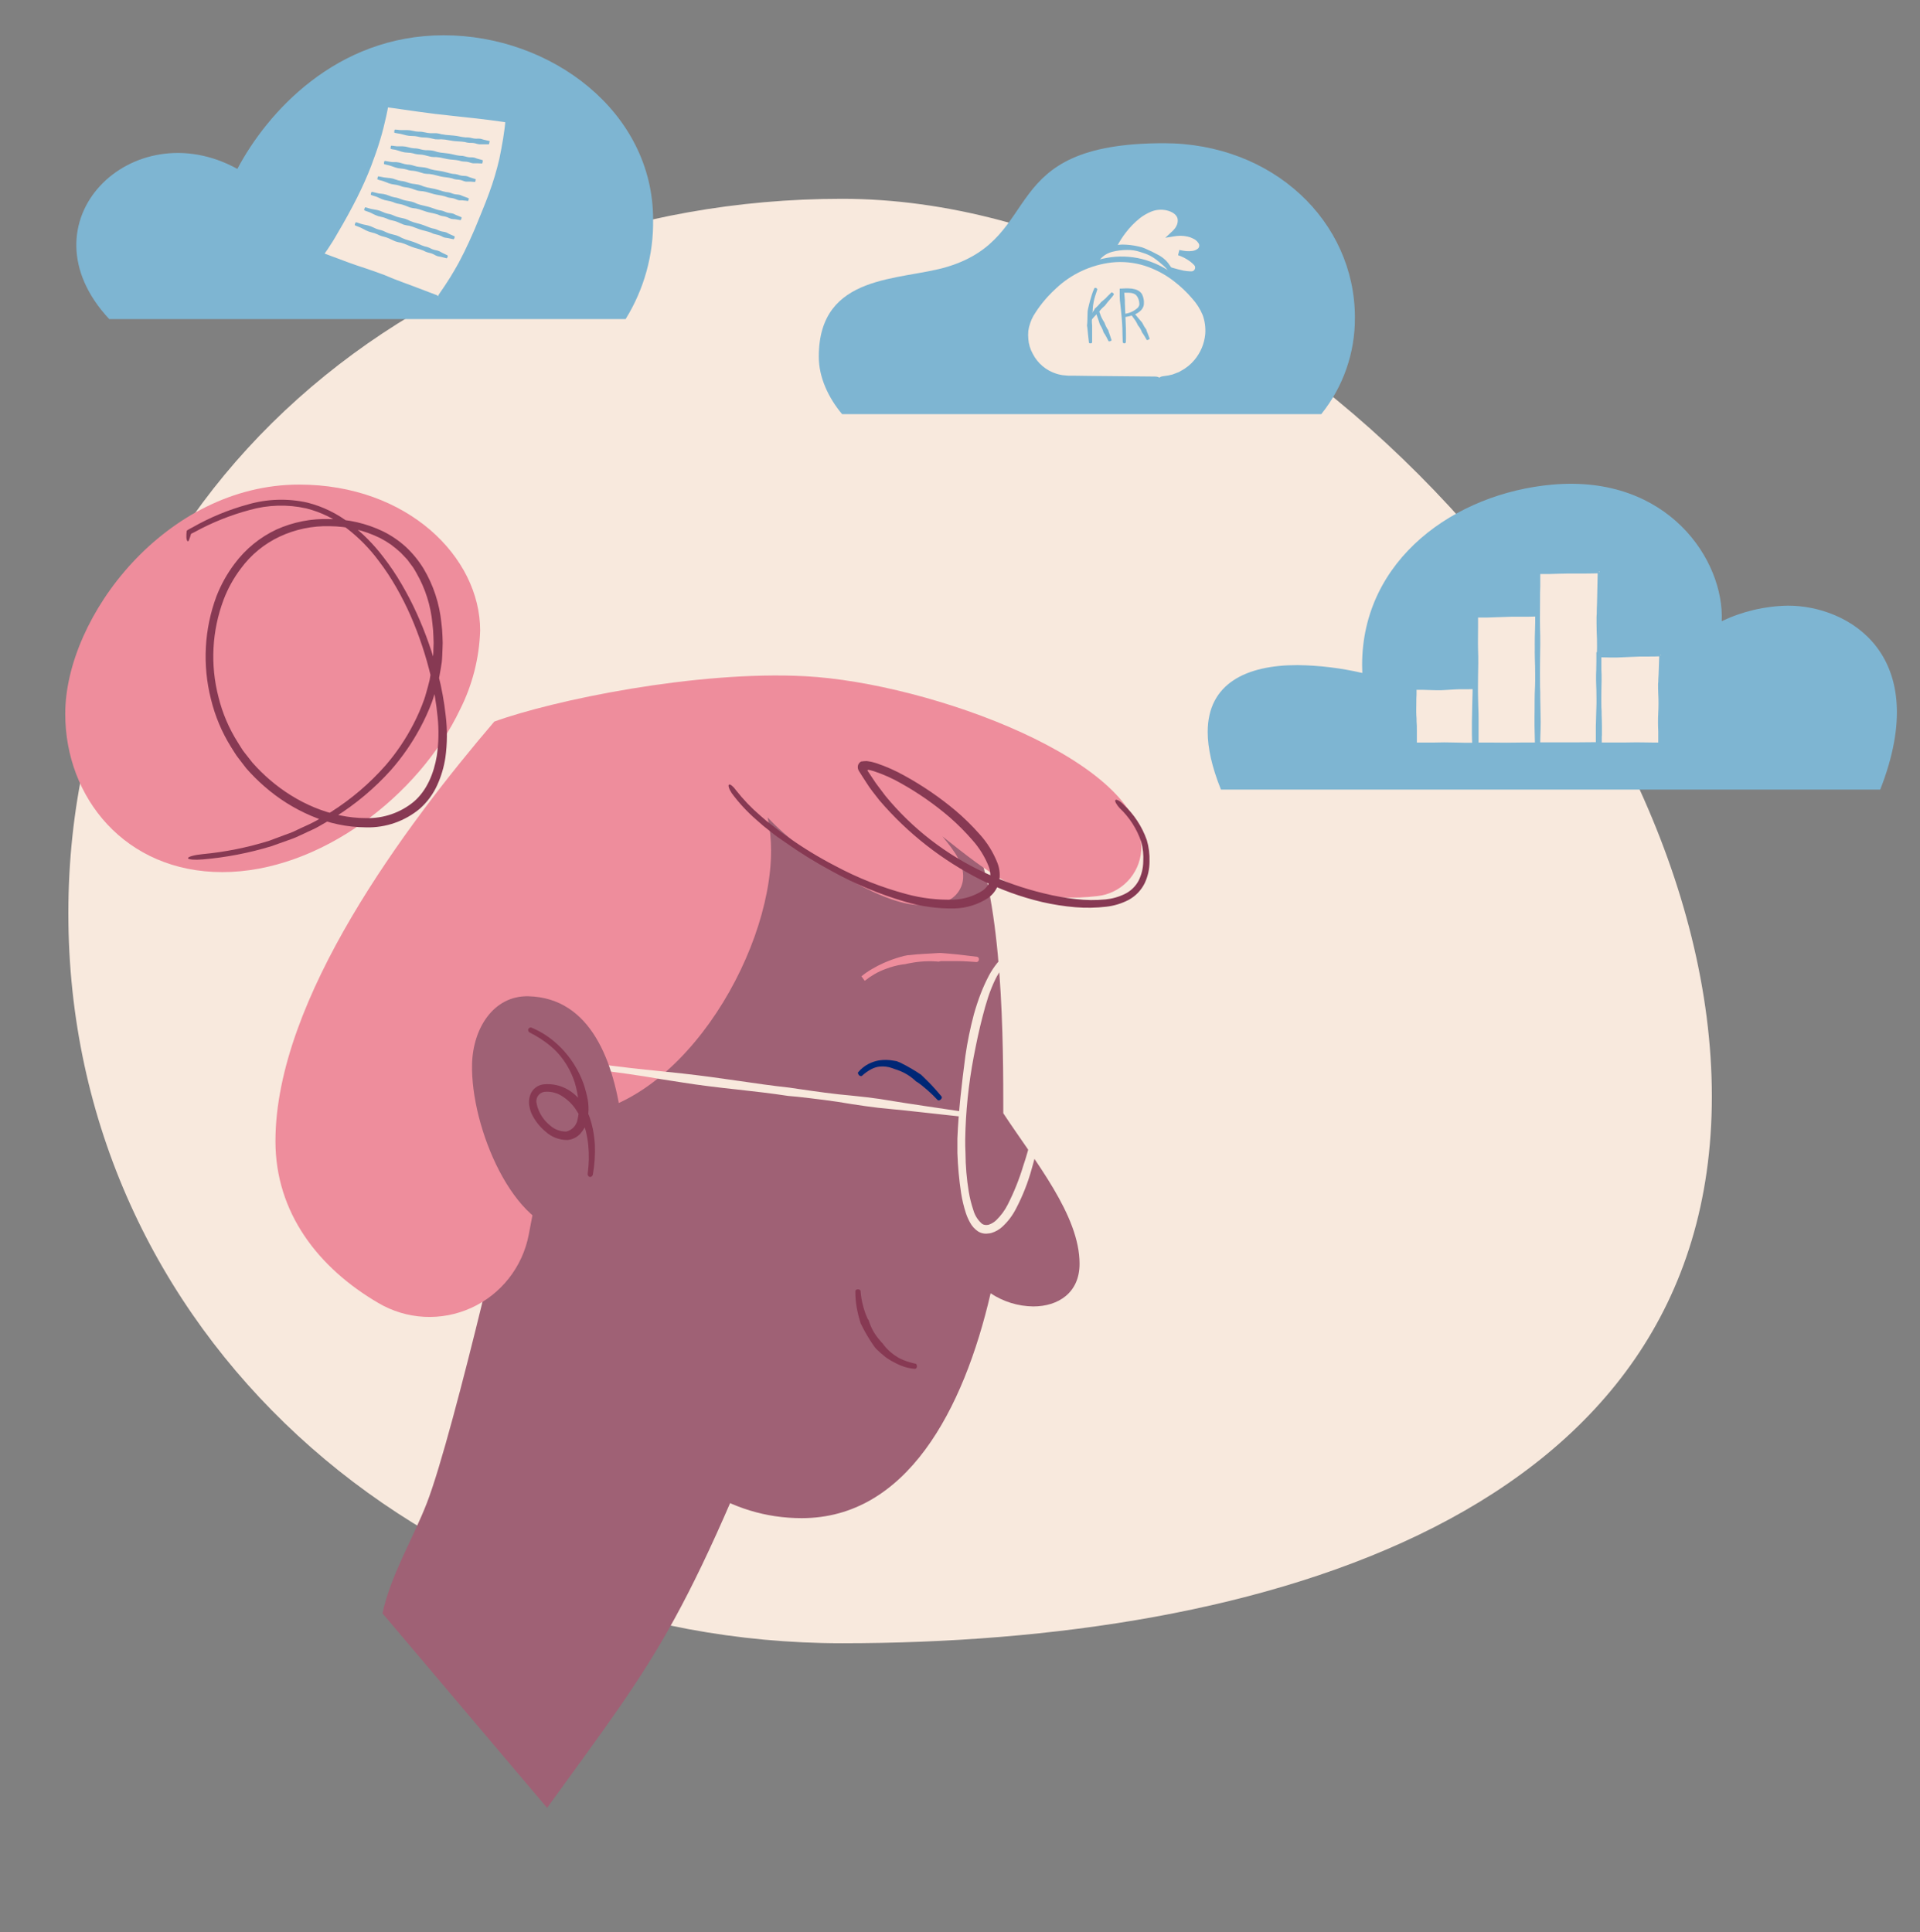 <svg width="618" height="622" viewBox="0 0 618 622" fill="none" xmlns="http://www.w3.org/2000/svg">
<rect x="0" y="0" width="618" height="622" fill="#808080" stroke="none"/>
<g clip-path="url(#clip0_3_249)">
<path d="M551 353C551 488.034 406.034 529 271 529C135.966 529 22 429.034 22 294C22 158.966 135.966 64 271 64C406.034 64 551 217.966 551 353Z" fill="#F8E9DD"/>
<g clip-path="url(#clip1_3_249)">
<path d="M340.248 360.996C339.888 364.801 339.331 368.585 338.58 372.332C338.18 374.375 337.88 376.234 337.63 377.992L337.28 380.923L336.98 383.635L336.429 387.504C336.096 389.965 335.679 392.41 335.278 394.838C335.254 395.056 335.312 395.276 335.442 395.453C335.572 395.63 335.764 395.752 335.979 395.792C336.188 395.833 336.406 395.792 336.586 395.676C336.765 395.561 336.895 395.381 336.946 395.173L338.514 387.838L339.298 384.021L339.848 381.341C340.065 380.387 340.265 379.416 340.465 378.428C340.765 376.753 341.015 374.827 341.249 372.717C341.549 368.916 342.216 365.065 342.816 361.347L343.117 359.422C343.5 355.805 344.084 352.138 344.651 348.588C345.251 344.753 345.852 340.801 346.169 336.866L346.535 332.479C346.719 330.168 346.902 327.84 347.119 325.529C347.269 323.855 347.469 322.18 347.653 320.506C347.886 318.429 348.136 316.303 348.27 314.159C348.279 313.947 348.206 313.739 348.066 313.58C347.926 313.421 347.73 313.322 347.519 313.305C347.312 313.276 347.101 313.33 346.933 313.455C346.764 313.581 346.652 313.767 346.619 313.975C346.285 316.085 346.035 318.228 345.785 320.305C345.602 321.979 345.401 323.654 345.151 325.328C344.851 327.622 344.467 329.917 344.084 332.227L343.383 336.531C342.733 340.433 342.333 344.401 341.933 348.253C341.549 351.819 341.149 355.503 340.548 359.07L340.248 360.996Z" fill="#F8E9DD"/>
<path d="M123.113 519.373C125.698 507.199 132.936 495.36 137.389 483.873C146.128 461.384 167.041 370.239 167.057 367.778C167.057 367.778 227.928 374.744 259.998 421.915C220.691 523.844 213.136 530.759 176.096 582L123.113 519.373Z" fill="#9F6175"/>
<path d="M183.284 363.826C183.151 370.423 183.001 377.105 183.001 383.803C183.001 433.302 211.035 488.729 258.047 488.729C291.701 488.729 310.113 454.116 318.852 416.339C322.926 419.046 327.691 420.516 332.577 420.575C340.565 420.575 347.486 416.222 347.486 406.844C347.486 391.204 333.227 374.024 322.937 358.383C322.937 336.38 322.937 290.682 312.931 268.646C290.451 229.897 221.441 211.712 191.322 268.646C161.204 325.579 180.149 354.331 180.149 354.331" fill="#9F6175"/>
<path d="M175.529 369.452C173.361 380.738 171.627 389.948 170.176 397.551C169.18 402.671 166.977 407.478 163.752 411.568C160.526 415.658 156.372 418.914 151.637 421.061C146.902 423.209 141.723 424.187 136.534 423.913C131.345 423.639 126.297 422.122 121.813 419.487C102.467 408.184 88.659 390.434 88.659 367.376C88.659 321.577 130.568 265.715 159.102 232.292C177.997 225.443 224.026 215.831 259.165 217.69C299.406 219.833 368.816 245.286 367.332 273.669C367.323 273.73 367.323 273.792 367.332 273.853C367.055 277.568 365.487 281.067 362.902 283.739C360.317 286.411 356.879 288.086 353.19 288.472C349.433 288.928 345.646 289.074 341.866 288.907C327.607 288.154 318.952 281.673 303.342 269.248C307.478 274.272 310.246 278.157 310.013 282.645C309.899 284.628 309.107 286.511 307.77 287.976C306.433 289.44 304.633 290.396 302.675 290.682C300.1 291.149 297.485 291.351 294.87 291.285C282.863 290.649 258.681 275.628 247.09 263.153C247.83 266.66 248.199 270.235 248.191 273.82C248.191 308.03 217.739 358.785 181.633 359.221" fill="#EE8D9C"/>
<path d="M148.062 228.44C134.721 256.354 102.817 280.752 71.565 280.752C40.312 280.752 21 256.807 21 229.813C21 198.382 53.504 156 96.28 156C131.152 156 154.55 179.326 154.55 202.971C154.268 211.835 152.053 220.529 148.062 228.44Z" fill="#EE8D9C"/>
<path d="M283.063 257.644C292.167 268.28 303.29 276.99 315.783 283.264C322.031 286.389 328.617 288.777 335.412 290.381C338.931 291.192 342.504 291.751 346.102 292.055C349.435 292.334 352.787 292.278 356.108 291.888C358.587 291.606 360.994 290.874 363.213 289.728C365.501 288.508 367.346 286.591 368.482 284.252C369.49 282.081 370.008 279.714 370 277.32C370.08 274.981 369.781 272.646 369.116 270.404C367.572 266.043 364.997 262.124 361.612 258.983C360.511 257.828 359.327 257.225 359.027 257.543C358.726 257.862 359.327 259 360.394 260.156C363.559 263.145 365.942 266.872 367.332 271.007C367.89 273.078 368.11 275.227 367.982 277.37C367.952 279.473 367.457 281.544 366.531 283.432C365.546 285.312 363.993 286.83 362.095 287.769C360.129 288.736 358.004 289.337 355.825 289.544C352.667 289.853 349.486 289.819 346.335 289.443C342.863 289.06 339.42 288.445 336.029 287.601C329.444 286.024 323.035 283.78 316.9 280.903C304.56 275.192 293.661 266.761 285.014 256.237L282.929 253.474C282.214 252.567 281.546 251.622 280.928 250.644L279.594 248.635L279.31 248.2C279.31 248.2 279.194 248.082 279.194 247.999C279.194 247.915 279.427 247.814 279.577 247.831L280.144 247.948L281.278 248.267C284.315 249.267 287.243 250.574 290.017 252.168C295.618 255.297 300.892 258.983 305.76 263.17C308.337 265.428 310.755 267.862 312.998 270.454C315.237 272.961 317.016 275.847 318.251 278.977C318.773 280.389 318.905 281.917 318.635 283.398C318.255 284.77 317.397 285.959 316.217 286.747C313.443 288.504 310.255 289.492 306.978 289.611C301.854 289.775 296.734 289.177 291.785 287.836C283.808 285.7 276.102 282.649 268.821 278.743C263.526 276.007 258.432 272.895 253.578 269.433C252.06 268.361 250.526 267.272 249.075 266.083L246.857 264.409L244.706 262.55C241.842 260.098 239.228 257.366 236.901 254.395C236.034 253.156 235.033 252.369 234.649 252.587C234.266 252.804 234.649 254.044 235.55 255.383C237.883 258.523 240.551 261.398 243.505 263.957L245.69 265.866L247.941 267.658C249.425 268.88 250.993 269.985 252.527 271.007C257.454 274.504 262.595 277.686 267.92 280.535C275.324 284.628 283.153 287.89 291.268 290.264C296.424 291.802 301.783 292.542 307.161 292.457C311.013 292.369 314.766 291.21 318.001 289.108C319.766 287.883 321.029 286.057 321.553 283.967C321.984 281.938 321.822 279.828 321.086 277.889C319.729 274.403 317.738 271.201 315.216 268.445C312.851 265.77 310.298 263.269 307.578 260.959C302.509 256.708 297.042 252.962 291.251 249.774C288.313 248.116 285.225 246.742 282.029 245.671L280.778 245.319L280.061 245.169C279.703 245.09 279.341 245.034 278.977 245.001C278.368 245.007 277.761 245.057 277.159 245.152C276.915 245.284 276.7 245.465 276.528 245.684C276.356 245.903 276.23 246.155 276.158 246.425C276.028 246.994 276.117 247.593 276.409 248.099L277.459 249.774L278.81 251.867C279.44 252.877 280.119 253.855 280.845 254.797L283.063 257.644Z" fill="#873953"/>
<path d="M77.535 183.01C80.778 178.593 85.073 175.063 90.026 172.745C95.069 170.384 100.591 169.237 106.153 169.396C111.743 169.424 117.256 170.718 122.28 173.181C123.507 173.805 124.688 174.516 125.815 175.307C126.925 176.123 127.988 177.001 129 177.936L130.418 179.427L131.118 180.18L131.735 181.017L132.986 182.692C133.37 183.261 133.687 183.881 134.037 184.467C136.914 189.475 138.673 195.052 139.19 200.81C139.369 202.177 139.475 203.552 139.507 204.93C139.599 206.279 139.599 207.633 139.507 208.982C139.507 210.322 139.357 211.645 139.29 212.951C139.223 214.257 138.84 215.529 138.64 216.802L138.273 218.946L137.739 221.039C137.322 222.429 137.005 223.835 136.522 225.192C135.548 227.92 134.389 230.577 133.053 233.146C130.596 237.912 127.584 242.37 124.081 246.425C118.966 252.221 113.059 257.261 106.536 261.395L101.817 264.191C100.149 265.096 98.481 265.866 96.814 266.603L94.379 267.758C93.545 268.126 92.711 268.411 91.811 268.729L86.657 270.655C79.656 272.845 72.446 274.293 65.144 274.975C62.542 275.226 60.491 275.812 60.525 276.265C60.558 276.717 62.659 276.901 65.294 276.667C72.777 276.028 80.172 274.603 87.358 272.413L92.711 270.504C93.595 270.169 94.496 269.901 95.346 269.5L97.914 268.327C99.582 267.49 101.367 266.82 102.918 265.866L107.821 263.036C114.474 258.872 120.519 253.8 125.782 247.965C129.434 243.809 132.601 239.247 135.221 234.368C136.662 231.705 137.921 228.947 138.99 226.113C139.524 224.706 139.89 223.216 140.341 221.775L141.075 219.632L141.491 217.371C141.708 216.032 141.992 214.675 142.175 213.302C142.359 211.929 142.342 210.539 142.425 209.116C142.517 207.7 142.517 206.279 142.425 204.863C142.382 203.418 142.265 201.976 142.075 200.542C141.47 194.349 139.505 188.367 136.322 183.027C134.752 180.474 132.851 178.143 130.668 176.094C128.461 174.084 125.986 172.393 123.314 171.071C117.971 168.497 112.128 167.141 106.203 167.102C100.292 166.882 94.409 168.028 89.009 170.451C83.671 172.944 79.035 176.731 75.517 181.47C73.093 184.682 71.124 188.215 69.664 191.969C65.734 202.561 65.117 214.104 67.896 225.058C69.215 230.514 71.4 235.721 74.367 240.48C75.15 241.635 75.801 242.891 76.668 243.963L79.236 247.312C81.042 249.38 82.987 251.321 85.056 253.123C89.551 257.08 94.646 260.291 100.149 262.634C105.742 265.044 111.758 266.308 117.843 266.351C124.167 266.518 130.334 264.363 135.188 260.29C137.544 258.183 139.435 255.605 140.741 252.721C142.017 249.904 142.898 246.923 143.359 243.863C143.976 239.387 144.01 234.85 143.459 230.366C142.976 225.933 142.179 221.54 141.075 217.221C139.337 210.413 137.005 203.773 134.104 197.378C132.652 194.179 131.032 191.06 129.251 188.034C127.484 184.983 125.512 182.056 123.347 179.276C120.268 175.216 116.662 171.589 112.624 168.492C108.564 165.332 103.897 163.051 98.915 161.794C92.583 160.385 86.001 160.593 79.77 162.397C73.542 164.097 67.552 166.578 61.942 169.781L61.025 170.267L60.458 170.602C60.274 170.719 60.058 170.803 60.091 171.054C60.002 171.652 59.968 172.258 59.991 172.863C59.991 173.75 60.274 174.269 60.491 174.269C60.708 174.269 60.891 173.767 61.142 172.996C61.258 172.611 61.425 172.059 61.492 171.891C61.559 171.724 61.742 171.757 61.859 171.674L62.693 171.255C68.246 168.211 74.141 165.844 80.254 164.205C86.229 162.498 92.534 162.314 98.598 163.669C103.323 164.854 107.744 167.028 111.573 170.049C115.478 173.044 118.947 176.572 121.879 180.532C123.965 183.263 125.865 186.133 127.566 189.122C129.279 192.113 130.832 195.192 132.219 198.349C134.967 204.677 137.144 211.239 138.723 217.958C139.718 222.146 140.425 226.398 140.841 230.684C141.293 234.909 141.209 239.174 140.591 243.377C139.64 248.953 137.422 254.446 133.22 258.063C128.894 261.638 123.427 263.523 117.827 263.371C106.42 263.371 95.329 258.347 86.858 251.046C84.868 249.333 82.996 247.487 81.254 245.52L78.803 242.406C77.952 241.384 77.335 240.195 76.585 239.057C73.722 234.552 71.61 229.608 70.331 224.421C67.625 214.024 68.207 203.04 71.998 192.99C73.362 189.416 75.227 186.056 77.535 183.01Z" fill="#873953"/>
<path d="M279.31 424.628L278.593 422.953C278.343 422.133 278.01 421.279 277.826 420.458C277.383 418.867 277.103 417.234 276.992 415.585C276.992 415.284 276.559 415.066 276.108 415.066C275.658 415.066 275.308 415.317 275.308 415.636C275.3 417.415 275.45 419.192 275.758 420.944C275.892 421.865 276.158 422.769 276.342 423.673L276.892 425.566C276.921 425.713 276.96 425.859 277.009 426.001C278.21 428.482 279.598 430.866 281.162 433.134C281.432 433.527 281.728 433.901 282.045 434.256L282.713 434.876C283.296 435.479 283.997 435.981 284.63 436.55C285.264 437.12 286.015 437.522 286.715 437.991L288.383 438.878C288.9 439.163 289.483 439.38 290.05 439.632C291.47 440.213 292.973 440.564 294.503 440.67C294.82 440.67 295.104 440.368 295.137 439.933C295.17 439.498 295.004 439.079 294.737 439.012C293.372 438.748 292.037 438.35 290.751 437.823C290.267 437.589 289.75 437.404 289.283 437.137L287.899 436.266C287.282 435.797 286.698 435.311 286.131 434.809C285.564 434.307 285.047 433.737 284.58 433.134L284.097 432.481C283.787 432.187 283.503 431.868 283.246 431.527C281.555 429.638 280.302 427.396 279.577 424.963C279.479 424.859 279.39 424.747 279.31 424.628Z" fill="#873953"/>
<path d="M302.842 309.404C303.575 309.404 304.309 309.404 305.06 309.404H308.262C310.296 309.404 312.314 309.571 314.365 309.705C314.563 309.684 314.746 309.59 314.878 309.442C315.011 309.293 315.084 309.101 315.083 308.901C315.118 308.709 315.079 308.51 314.974 308.345C314.869 308.18 314.705 308.061 314.516 308.014L308.378 307.277L305.16 306.975L302.842 306.791H302.308C299.123 307.026 295.854 307.076 292.685 307.478C292.135 307.478 291.585 307.629 291.018 307.729L289.967 308.014C288.064 308.548 286.203 309.22 284.397 310.023C283.097 310.599 281.833 311.253 280.611 311.982C279.438 312.659 278.322 313.431 277.276 314.293L278.326 315.75L279.427 314.946C279.554 314.8 279.624 314.613 279.624 314.419C279.624 314.225 279.554 314.038 279.427 313.891C279.329 313.723 279.175 313.595 278.991 313.53C278.808 313.466 278.608 313.469 278.426 313.54L277.276 314.26L278.326 315.7C279.335 314.948 280.381 314.25 281.462 313.607C282.609 312.939 283.815 312.378 285.064 311.932C286.797 311.259 288.597 310.776 290.434 310.492L291.401 310.375C291.907 310.243 292.419 310.137 292.935 310.057C295.971 309.457 299.076 309.294 302.158 309.571L302.842 309.404Z" fill="#EE8D9C"/>
<path d="M310.68 366.639C310.834 357.791 311.744 348.973 313.398 340.282C314.299 335.56 315.199 331.323 316.233 327.388C316.784 325.178 317.401 323.017 318.101 320.874C318.747 318.927 319.521 317.024 320.419 315.181C321.062 313.884 321.833 312.655 322.721 311.513C323.521 310.396 324.557 309.469 325.756 308.801C326.821 308.222 328.051 308.027 329.241 308.248C330.437 308.525 331.502 309.204 332.26 310.174C333.897 312.374 335.004 314.924 335.495 317.625C335.712 318.597 336.212 319.3 336.663 319.3C337.113 319.3 337.346 318.362 337.146 317.324C336.651 314.301 335.464 311.435 333.677 308.951C332.648 307.594 331.18 306.641 329.525 306.255C327.869 305.927 326.151 306.175 324.655 306.959C323.22 307.722 321.959 308.777 320.953 310.057C319.962 311.291 319.086 312.614 318.334 314.008C317.328 315.926 316.431 317.899 315.649 319.92C314.816 322.113 314.082 324.324 313.448 326.618C312.288 330.97 311.386 335.387 310.746 339.846C309.579 348.705 308.512 357.697 308.161 366.538C308.161 368.079 308.161 369.62 308.161 371.16C308.309 375.466 308.704 379.76 309.346 384.021C309.681 386.195 310.189 388.34 310.863 390.434C311.214 391.521 311.672 392.57 312.231 393.565C312.828 394.686 313.687 395.645 314.732 396.362C315.716 397.01 316.905 397.266 318.068 397.082C318.423 397.07 318.776 397.013 319.118 396.914C320.412 396.525 321.603 395.85 322.604 394.938C324.411 393.276 325.908 391.303 327.023 389.111C329.206 384.947 330.928 380.556 332.16 376.016C333.127 372.667 333.927 369.318 334.628 365.969C335.762 360.661 336.646 355.302 337.396 349.927C337.913 346.042 338.38 342.174 338.63 338.205C338.692 333.276 338.436 328.349 337.863 323.453C337.78 322.448 337.346 321.778 336.896 321.778C336.446 321.778 336.146 322.666 336.196 323.654C336.379 328.677 336.929 333.6 336.629 338.339C336.396 342.157 335.929 345.992 335.328 349.81C334.495 355.135 333.411 360.426 332.11 365.634C331.293 368.983 330.442 372.148 329.358 375.313C328.064 379.618 326.389 383.799 324.355 387.805C323.406 389.678 322.149 391.377 320.636 392.829C319.974 393.461 319.183 393.94 318.318 394.235C318.119 394.301 317.91 394.335 317.701 394.336C317.513 394.368 317.321 394.368 317.134 394.336C316.785 394.31 316.448 394.2 316.15 394.017C314.776 392.853 313.783 391.301 313.298 389.563C312.643 387.626 312.147 385.637 311.814 383.619C311.139 379.489 310.788 375.312 310.763 371.127C310.68 369.653 310.663 368.146 310.68 366.639Z" fill="#F8E9DD"/>
<path d="M256.696 353.075C262.383 353.728 268.287 354.398 274.04 355.42C277.176 355.905 280.011 356.307 282.696 356.625L287.182 357.077C288.566 357.211 289.95 357.329 291.318 357.479L297.271 358.132L308.528 359.371C309.196 359.371 309.779 359.137 309.829 358.685C309.879 358.233 309.412 357.797 308.745 357.697L297.472 356.022L291.618 355.135C290.25 354.934 288.883 354.7 287.515 354.482C286.148 354.264 284.547 353.979 283.046 353.762C280.378 353.393 277.543 353.042 274.341 352.724C268.554 352.238 262.667 351.384 257.013 350.563L254.061 350.128C248.558 349.542 242.971 348.721 237.551 347.934C231.731 347.08 225.694 346.26 219.723 345.59C217.505 345.339 215.287 345.121 213.053 344.887C209.534 344.535 206.031 344.183 202.496 343.765C199.978 343.48 197.493 343.162 194.925 342.844C191.773 342.425 188.521 342.007 185.285 341.688C184.635 341.688 184.068 341.94 184.018 342.375C183.968 342.81 184.418 343.263 185.068 343.363C188.287 343.865 191.539 344.301 194.691 344.703C197.209 345.038 199.694 345.372 202.262 345.741C205.765 346.243 209.267 346.796 212.786 347.415C214.97 347.767 217.172 348.119 219.356 348.437C225.293 349.391 231.347 350.111 237.201 350.731C242.638 351.334 248.258 351.97 253.711 352.807L256.696 353.075Z" fill="#F8E9DD"/>
<path d="M197.776 389.781C192.773 394.671 187.97 396.68 183.384 396.479C165.39 396.01 151.414 362.871 151.948 342.492C152.231 331.072 158.852 320.439 170.109 320.723C190.238 321.242 197.743 341.889 200.228 361.883" fill="#9F6175"/>
<path d="M172.761 355.403C172.631 354.978 172.595 354.53 172.656 354.09C172.716 353.65 172.872 353.229 173.112 352.855C173.352 352.482 173.67 352.166 174.044 351.929C174.419 351.692 174.84 351.541 175.279 351.484C177.437 351.291 179.593 351.886 181.349 353.159C183.16 354.375 184.676 355.983 185.786 357.864C186.43 358.829 186.988 359.849 187.453 360.912C187.891 361.91 188.253 362.94 188.537 363.993C188.919 365.529 189.192 367.09 189.354 368.665C189.643 371.704 189.582 374.766 189.171 377.791C189.125 378.028 189.169 378.274 189.296 378.479C189.423 378.684 189.623 378.833 189.855 378.896C190.097 378.91 190.335 378.829 190.519 378.67C190.703 378.51 190.817 378.285 190.839 378.042C191.392 374.882 191.604 371.671 191.472 368.464C191.362 366.777 191.145 365.099 190.822 363.441C190.575 362.269 190.263 361.111 189.888 359.974C189.458 358.709 188.899 357.491 188.22 356.341C186.933 354.021 185.05 352.09 182.767 350.748C180.425 349.408 177.73 348.823 175.046 349.073C174.276 349.15 173.533 349.397 172.87 349.797C172.206 350.196 171.64 350.738 171.21 351.384C170.44 352.659 170.128 354.16 170.326 355.637C170.445 356.568 170.68 357.479 171.026 358.35C172.084 360.633 173.633 362.652 175.563 364.261C177.514 366.063 180.083 367.041 182.734 366.991C184.302 366.832 185.756 366.099 186.82 364.931C187.793 363.836 188.501 362.529 188.887 361.113C189.586 358.489 189.62 355.732 188.988 353.092C188.601 351.197 188.042 349.342 187.32 347.549C186.172 344.763 184.639 342.154 182.767 339.796C181.427 338.1 179.912 336.551 178.248 335.175C176.146 333.414 173.797 331.976 171.277 330.904C171.173 330.843 171.059 330.803 170.94 330.788C170.821 330.772 170.7 330.781 170.584 330.814C170.469 330.847 170.361 330.903 170.268 330.979C170.175 331.055 170.098 331.149 170.042 331.256C169.968 331.481 169.98 331.726 170.076 331.942C170.171 332.159 170.344 332.332 170.559 332.428C172.877 333.581 175.058 334.991 177.063 336.631C178.631 337.92 180.026 339.406 181.216 341.052C182.88 343.335 184.165 345.874 185.018 348.571C185.506 350.215 185.869 351.895 186.102 353.594C186.497 355.816 186.435 358.096 185.919 360.292C185.776 361.237 185.357 362.118 184.716 362.824C184.075 363.531 183.24 364.031 182.317 364.261C180.375 364.308 178.49 363.607 177.047 362.302C175.4 360.974 174.12 359.244 173.328 357.278C173.064 356.679 172.873 356.049 172.761 355.403Z" fill="#873953"/>
<path d="M295.237 348.353C295.704 348.671 296.171 348.989 296.604 349.341C297.038 349.693 297.872 350.379 298.489 350.915C299.656 351.937 300.79 353.025 301.824 354.147C302.024 354.348 302.458 354.264 302.792 353.963C303.125 353.661 303.259 353.243 303.092 353.025C302.058 351.786 301.007 350.547 299.89 349.375C299.306 348.755 298.722 348.152 298.105 347.566L296.821 346.31L296.521 346.009C294.387 344.565 292.158 343.267 289.85 342.124C289.45 341.956 289.033 341.772 288.616 341.621L287.732 341.471C286.138 341.161 284.502 341.127 282.896 341.37C281.736 341.58 280.612 341.958 279.561 342.492C278.285 343.158 277.152 344.069 276.225 345.171C276.025 345.389 276.225 345.808 276.475 346.109C276.725 346.411 277.226 346.528 277.426 346.344C278.348 345.485 279.38 344.753 280.494 344.167C281.346 343.72 282.274 343.442 283.229 343.346C284.574 343.234 285.927 343.411 287.199 343.865L287.866 344.117C288.233 344.217 288.599 344.368 288.966 344.485C291.168 345.26 293.177 346.506 294.853 348.135L295.237 348.353Z" fill="#002776"/>
</g>
<path d="M605.196 254.189H392.994C390.054 246.887 388.727 240.741 388.727 235.638C388.727 220.043 401.112 214.112 417.612 214.112C424.642 214.203 431.643 215.054 438.492 216.648C438.492 215.789 438.43 214.94 438.43 214.091C438.43 180.017 468.357 158.777 499.692 156.005C536.909 152.723 555.083 180.426 554.175 199.979C560.844 196.799 568.118 195.094 575.504 194.978C594.689 194.937 622.318 210.512 605.196 254.189Z" fill="#7EB5D2"/>
<path d="M475.136 221.209H455.328V239.81H475.136V221.209Z" fill="#F8E9DD"/>
<path d="M474.626 221.536L474.493 224.665L474.422 226.291L474.34 227.436C474.34 227.856 474.279 228.265 474.258 228.684C474.258 229.42 474.258 230.208 474.32 231.087C474.444 232.687 474.461 234.292 474.371 235.894C474.371 236.538 474.371 237.192 474.32 237.847V238.87C474.311 238.931 474.311 238.993 474.32 239.054L474.187 239.115H471.737L469.174 239.054C467.744 239.054 466.264 238.972 464.814 238.982L461.373 239.043H458.31H456.186H456.053V238.951C456.053 238.951 456.053 238.9 456.053 238.859V238.328V237.244C456.053 236.517 456.053 235.791 456.053 235.076C456.053 234.114 456.053 233.143 455.962 232.182C455.962 231.558 455.962 230.934 455.89 230.3C455.819 228.868 455.89 227.406 455.89 225.995C455.89 225.217 455.89 224.42 455.951 223.622V222.16V222.068C456.001 222.054 456.054 222.054 456.104 222.068H457.83L460.107 222.139C461.73 222.201 463.395 222.262 465.049 222.139L466.887 222.027C467.908 221.965 468.827 221.904 469.807 221.884C470.501 221.884 471.195 221.884 471.849 221.884C472.717 221.884 473.625 221.884 474.514 221.822C474.697 221.822 474.84 221.577 474.84 221.301C474.84 221.025 474.697 220.8 474.514 220.789C473.625 220.738 472.717 220.728 471.839 220.728C471.144 220.728 470.45 220.728 469.797 220.728C468.775 220.728 467.846 220.646 466.876 220.585L465.049 220.472C463.395 220.37 461.73 220.472 460.107 220.472L457.83 220.544H456.942H455.39H454.501V222.589V223.775C454.501 224.573 454.501 225.371 454.563 226.148C454.563 227.559 454.655 229.022 454.563 230.463L454.491 232.355C454.491 233.306 454.399 234.268 454.389 235.229V235.894C454.389 236.507 454.389 237.131 454.389 237.745L454.44 238.665C454.44 239.115 454.44 239.575 454.44 240.025V240.792H456.748H458.269H461.332L464.773 240.853C466.223 240.853 467.703 240.853 469.143 240.782L471.696 240.721H472.982H474.381L475.861 240.782V239.002V237.98L475.8 236.037C475.693 234.437 475.693 232.831 475.8 231.23C475.861 230.351 475.872 229.564 475.861 228.817C475.861 228.408 475.81 227.999 475.78 227.58L475.698 226.445L475.627 224.798L475.494 221.679C475.494 221.495 475.249 221.352 474.973 221.352C474.698 221.352 474.636 221.352 474.626 221.536Z" fill="#7EB5D2"/>
<path d="M494.955 197.882H475.147V239.81H494.955V197.882Z" fill="#F8E9DD"/>
<path d="M494.434 198.414L494.301 203.446L494.23 206.063L494.158 207.894C494.158 208.559 494.097 209.223 494.077 209.939C494.077 211.125 494.077 212.394 494.128 213.815C494.291 216.372 494.24 218.99 494.128 221.526C494.015 224.062 494.015 226.578 494.128 229.083C494.128 231.844 494.128 234.646 494.128 237.366C494.128 237.775 494.128 238.184 494.128 238.593V239.023H490.421L484.898 239.084L480.017 239.043H476.015H475.912V238.91V238.266V237.407C475.912 236.824 475.912 236.241 475.912 235.669C475.912 234.503 475.912 233.337 475.912 232.182C475.912 230.637 475.912 229.114 475.821 227.539C475.821 226.516 475.77 225.494 475.749 224.522C475.678 222.211 475.749 219.869 475.749 217.599C475.81 214.848 475.872 212.005 475.749 209.213C475.678 206.759 475.749 204.264 475.749 201.85C475.749 201.206 475.749 200.551 475.749 199.897V198.874C475.744 198.847 475.744 198.82 475.749 198.793H476.831H478.873L481.824 198.69C483.386 198.629 484.949 198.568 486.511 198.537C487.634 198.537 488.757 198.537 489.88 198.537C491.279 198.537 492.729 198.537 494.158 198.476C494.294 198.473 494.423 198.419 494.52 198.324C494.617 198.228 494.674 198.1 494.679 197.964C494.674 197.828 494.617 197.7 494.52 197.605C494.423 197.51 494.294 197.455 494.158 197.453C492.729 197.392 491.269 197.392 489.87 197.392C488.747 197.392 487.624 197.392 486.501 197.392C484.938 197.392 483.376 197.299 481.814 197.238L478.873 197.136H476.831H473.932C473.932 198.107 473.932 199.079 473.932 200.03C473.932 200.684 473.932 201.339 473.932 201.983C473.993 204.397 474.054 206.892 473.932 209.326C473.789 212.138 473.85 214.981 473.932 217.721C473.983 220.002 474.034 222.344 473.932 224.655L473.86 227.723C473.86 229.267 473.779 230.791 473.768 232.345V233.419C473.768 234.442 473.768 235.403 473.768 236.385C473.768 237.366 473.84 238.522 473.87 239.565V240.802H477.087H480.017H484.867L490.391 240.864H495.751C495.751 239.729 495.751 238.634 495.751 237.54C495.751 234.83 495.659 232.028 495.751 229.298C495.894 226.762 495.843 224.185 495.751 221.71C495.659 219.235 495.639 216.597 495.802 213.979C495.802 212.578 495.874 211.31 495.802 210.113L495.721 208.068L495.649 206.237L495.567 203.589L495.435 198.588C495.45 198.512 495.448 198.434 495.429 198.359C495.411 198.284 495.376 198.214 495.327 198.155C495.278 198.095 495.217 198.047 495.147 198.014C495.077 197.981 495.001 197.964 494.924 197.964C494.847 197.964 494.771 197.981 494.701 198.014C494.632 198.047 494.57 198.095 494.521 198.155C494.472 198.214 494.437 198.284 494.419 198.359C494.4 198.434 494.398 198.512 494.414 198.588L494.434 198.414Z" fill="#7EB5D2"/>
<path d="M514.763 183.944H494.955V239.81H514.763V183.944Z" fill="#F8E9DD"/>
<path d="M514.252 184.598L514.119 190.734L514.048 193.945L513.966 196.185C513.966 197.003 513.966 197.821 513.885 198.639C513.885 200.101 513.885 201.646 513.936 203.384C514.109 206.524 514.048 209.735 513.936 212.844C513.823 215.952 513.834 219.03 513.936 222.109C513.936 225.483 513.936 228.93 513.936 232.253C513.936 234.442 513.936 236.691 513.864 238.921H513.711L506.942 238.982H500.999H495.894H495.761V238.818C495.761 237.458 495.843 236.057 495.874 234.667C495.904 233.276 495.925 231.813 495.874 230.392L495.772 224.706C495.772 223.469 495.772 222.242 495.7 220.994C495.639 218.182 495.7 215.298 495.7 212.516C495.761 209.142 495.823 205.665 495.7 202.239C495.629 199.232 495.7 196.175 495.7 193.219C495.7 191.695 495.7 190.151 495.772 188.587V185.079C495.772 184.813 495.772 184.885 495.772 184.854V184.782H496.241H497.15H498.967C500.877 184.721 502.786 184.66 504.706 184.639C506.074 184.639 507.452 184.639 508.79 184.639C510.505 184.639 512.282 184.639 514.038 184.578C514.113 184.593 514.191 184.591 514.266 184.573C514.341 184.554 514.411 184.519 514.47 184.47C514.53 184.421 514.578 184.36 514.611 184.29C514.644 184.22 514.661 184.144 514.661 184.067C514.661 183.989 514.644 183.913 514.611 183.843C514.578 183.774 514.53 183.712 514.47 183.663C514.411 183.614 514.341 183.579 514.266 183.56C514.191 183.542 514.113 183.54 514.038 183.555C512.282 183.494 510.495 183.494 508.779 183.494C507.411 183.494 506.033 183.494 504.695 183.494C502.776 183.494 500.856 183.402 498.947 183.341H497.14L494.873 183.289H494.026V186.5V188.832C494.026 190.386 494.026 191.9 494.097 193.465C494.148 196.42 494.209 199.478 494.097 202.464C493.944 205.91 494.005 209.387 494.097 212.762C494.097 215.543 494.199 218.427 494.097 221.25L494.015 224.982L493.923 230.637V231.957C493.923 233.174 493.923 234.38 493.975 235.597C494.026 236.814 494.036 238.082 494.077 239.299V240.823H497.844H500.846H506.788L513.558 240.884H515.498C515.498 239.34 515.498 237.816 515.498 236.241C515.498 234.984 515.498 233.726 515.447 232.499C515.447 229.175 515.355 225.729 515.447 222.385C515.6 219.317 515.539 216.126 515.447 213.089C515.355 210.052 515.334 206.779 515.498 203.619C515.498 201.891 515.569 200.347 515.498 198.874L515.416 196.43L515.345 194.191L515.273 190.949L515.141 184.813C515.153 184.658 515.105 184.505 515.009 184.383C514.912 184.262 514.773 184.181 514.62 184.159C514.526 184.195 514.444 184.254 514.379 184.331C514.315 184.408 514.271 184.5 514.252 184.598Z" fill="#7EB5D2"/>
<path d="M534.571 210.778H514.763V239.81H534.571V210.778Z" fill="#F8E9DD"/>
<path d="M534.06 211.197L533.927 215.175L533.856 217.22L533.774 218.673C533.774 219.194 533.774 219.695 533.693 220.247C533.693 221.198 533.693 222.19 533.754 223.315C533.862 225.359 533.862 227.407 533.754 229.451C533.647 231.444 533.647 233.441 533.754 235.434C533.754 236.16 533.754 236.896 533.754 237.622V239.043H533.397H532.324C530.507 239.043 528.628 238.962 526.77 238.972L522.4 239.033H518.561H515.753H515.569V238.921V238.87C515.569 238.87 515.569 238.675 515.569 238.583V237.898C515.569 237.448 515.569 236.988 515.62 236.528C515.62 235.607 515.62 234.687 515.62 233.767C515.62 232.55 515.569 231.323 515.528 230.095C515.528 229.298 515.528 228.51 515.447 227.702C515.385 225.882 515.447 224.021 515.447 222.231C515.508 220.053 515.569 217.803 515.447 215.594C515.447 214.797 515.447 213.989 515.447 213.191V211.984C515.44 211.889 515.44 211.793 515.447 211.698V211.606C515.522 211.61 515.597 211.61 515.671 211.606C517.713 211.667 519.847 211.729 521.94 211.606L524.289 211.504C525.514 211.442 526.75 211.381 527.985 211.35C528.873 211.35 529.762 211.35 530.66 211.35C531.763 211.35 532.906 211.35 534.04 211.289C534.151 211.257 534.248 211.19 534.318 211.098C534.387 211.006 534.425 210.893 534.425 210.778C534.425 210.662 534.387 210.55 534.318 210.458C534.248 210.365 534.151 210.298 534.04 210.266C532.906 210.266 531.763 210.266 530.65 210.205C529.762 210.205 528.873 210.205 527.985 210.205C526.75 210.205 525.514 210.123 524.268 210.062L521.951 209.96C519.847 209.857 517.724 209.96 515.671 209.96H513.833C513.833 210.982 513.833 212.097 513.833 213.171C513.833 213.968 513.833 214.766 513.833 215.564C513.691 217.783 513.752 220.033 513.833 222.201C513.833 224 513.925 225.862 513.833 227.692L513.762 230.095C513.762 231.312 513.67 232.529 513.66 233.746V234.605C513.66 235.382 513.66 236.17 513.66 236.947V238.113C513.66 238.624 513.66 239.135 513.711 239.637V240.608H516.427H518.357H522.196L526.566 240.669C528.424 240.669 530.303 240.669 532.12 240.598H535.03C535.03 239.575 535.03 238.645 535.03 237.673C535.03 236.947 535.03 236.221 535.03 235.495C535.137 233.495 535.137 231.492 535.03 229.492C534.922 227.448 534.922 225.4 535.03 223.356C535.091 222.242 535.102 221.25 535.091 220.288L535.01 218.713L534.928 217.261L534.857 215.165L534.724 211.207C534.706 211.084 534.643 210.973 534.546 210.895C534.449 210.817 534.327 210.779 534.203 210.788C534.149 210.84 534.108 210.904 534.083 210.975C534.058 211.047 534.05 211.122 534.06 211.197V211.197Z" fill="#7EB5D2"/>
<path d="M425.279 133.323C432.354 124.522 436.181 113.545 436.113 102.246C436.113 71.301 409.75 46.103 374.585 46.103C320.083 46.103 336.582 76.199 305.033 85.853C289.921 90.485 263.548 87.806 263.548 114.824C263.548 121.41 266.56 127.955 271.053 133.323H425.279Z" fill="#7EB5D2"/>
<path d="M356.717 85.392C357.524 79.052 365.906 66.586 373.503 66.586C376.382 66.586 379.956 67.926 379.956 70.953C379.885 71.824 379.635 72.672 379.22 73.441C378.805 74.21 378.235 74.885 377.546 75.422C378.382 75.268 379.229 75.189 380.078 75.187C384.305 75.187 386.725 77.293 386.725 79.093C386.725 80.453 385.367 81.629 382.376 81.629C381.395 81.619 380.418 81.52 379.456 81.333C381.568 81.982 383.48 83.162 385.01 84.758C385.261 85.04 385.426 85.388 385.487 85.761C385.547 86.134 385.5 86.516 385.351 86.863C385.202 87.21 384.957 87.507 384.645 87.719C384.333 87.931 383.968 88.05 383.591 88.062V88.062C380.232 88.062 376.004 86.293 373.289 85.321" fill="#F8E9DD"/>
<path d="M383.938 76.761C384.667 77.068 385.291 77.579 385.735 78.234C385.928 78.49 386.024 78.805 386.007 79.125C385.991 79.445 385.862 79.749 385.643 79.983C385.04 80.491 384.286 80.786 383.499 80.821C382.62 80.906 381.733 80.868 380.865 80.709C380.405 80.647 379.966 80.566 379.609 80.484L379.19 82.151C380.464 82.581 381.671 83.19 382.774 83.961C383.141 84.227 383.509 84.493 383.795 84.789L384.285 85.249C384.397 85.355 384.493 85.475 384.571 85.607C384.692 85.858 384.725 86.142 384.663 86.413C384.602 86.684 384.451 86.927 384.234 87.1C384.078 87.226 383.891 87.307 383.693 87.336H383.54H382.866C382.25 87.303 381.636 87.234 381.028 87.131C378.673 86.633 376.362 85.95 374.116 85.086C373.707 84.943 373.299 85.086 373.207 85.311C373.115 85.536 373.36 85.904 373.758 86.057C376.051 87.016 378.413 87.799 380.824 88.399C381.474 88.535 382.132 88.634 382.794 88.696H383.305C383.495 88.71 383.686 88.71 383.877 88.696C384.315 88.644 384.733 88.482 385.092 88.225C385.594 87.856 385.958 87.33 386.127 86.729C386.295 86.129 386.258 85.489 386.021 84.912C385.889 84.607 385.706 84.327 385.48 84.084C385.306 83.889 385.122 83.695 384.939 83.511C384.566 83.141 384.167 82.799 383.744 82.488C382.508 81.58 381.127 80.889 379.66 80.443L379.231 82.1C379.619 82.161 380.109 82.233 380.63 82.284C381.629 82.375 382.636 82.355 383.632 82.222C384.741 82.114 385.786 81.652 386.613 80.903C387.064 80.44 387.336 79.831 387.379 79.185C387.408 78.568 387.255 77.957 386.94 77.426C386.368 76.503 385.542 75.764 384.561 75.299C383.935 74.983 383.273 74.742 382.59 74.583C381.721 74.431 380.838 74.369 379.956 74.399H379.629C379.558 74.399 379.415 74.399 379.415 74.399C379.491 74.333 379.563 74.261 379.629 74.184L379.721 74.072C379.862 73.861 379.992 73.643 380.109 73.418C380.651 72.44 380.872 71.317 380.742 70.206C380.537 69.046 379.889 68.012 378.935 67.323C378.058 66.675 377.057 66.215 375.994 65.973C373.905 65.452 371.701 65.673 369.756 66.597C368.382 67.247 367.104 68.083 365.957 69.082C364.21 70.641 362.644 72.394 361.291 74.307C360.313 75.663 359.423 77.081 358.626 78.551C357.567 80.419 356.806 82.441 356.37 84.544C356.299 84.994 356.462 85.362 356.738 85.392C357.013 85.423 357.289 85.137 357.381 84.748C357.88 82.77 358.642 80.868 359.648 79.093C360.407 77.659 361.284 76.29 362.272 75.003C363.616 73.217 365.18 71.609 366.927 70.217C368.001 69.386 369.179 68.698 370.43 68.171C372.042 67.489 373.829 67.335 375.535 67.732C377.23 68.11 378.833 69.082 379.057 70.513C379.163 71.28 379.023 72.06 378.659 72.743C378.557 72.937 378.486 73.07 378.332 73.315C378.069 73.68 377.775 74.022 377.454 74.338C376.719 75.054 375.79 75.892 375.075 76.557C375.78 76.455 376.75 76.271 377.597 76.138C378.369 75.994 379.151 75.915 379.935 75.903C380.719 75.903 381.5 75.992 382.263 76.168C382.846 76.289 383.409 76.489 383.938 76.761V76.761Z" fill="#7EB5D2"/>
<path d="M350.928 87.499C353.287 82.979 355.237 79.154 363.476 79.656C369.858 80.034 378.792 85.413 377.332 91.222" fill="#F8E9DD"/>
<path d="M367.898 81.404C369.433 81.854 370.871 82.589 372.135 83.572C372.829 84.094 373.411 84.595 373.952 85.065C374.248 85.331 374.585 85.566 374.851 85.853C375.118 86.105 375.367 86.374 375.596 86.661L376.045 87.305C376.178 87.52 376.29 87.755 376.413 87.98C376.853 88.836 377.02 89.807 376.893 90.761C376.893 90.925 377.097 91.119 377.363 91.191C377.415 91.212 377.471 91.223 377.527 91.222C377.583 91.221 377.639 91.209 377.69 91.186C377.742 91.163 377.788 91.13 377.827 91.088C377.865 91.047 377.895 90.999 377.914 90.945C378.165 89.773 378.062 88.552 377.618 87.438C377.495 87.151 377.393 86.865 377.26 86.589L376.791 85.802C376.567 85.448 376.325 85.107 376.066 84.779C375.791 84.417 375.49 84.076 375.167 83.756C374.527 83.157 373.822 82.632 373.064 82.192C371.562 81.362 370.018 80.611 368.439 79.942L367.612 79.635C366.021 79.19 364.389 78.905 362.741 78.786C360.935 78.616 359.113 78.839 357.401 79.441C356.756 79.693 356.139 80.016 355.563 80.402C354.681 81.029 353.893 81.779 353.225 82.632C352.765 83.227 352.339 83.849 351.949 84.493C351.463 85.29 351.027 86.117 350.642 86.967C350.571 87.141 350.703 87.376 350.948 87.509C351.193 87.642 351.459 87.612 351.551 87.448C352.02 86.661 352.48 85.863 352.929 85.086C353.285 84.49 353.695 83.929 354.154 83.409C354.776 82.707 355.52 82.125 356.35 81.691C356.861 81.431 357.399 81.225 357.953 81.077C359.504 80.679 361.099 80.476 362.7 80.474C364.207 80.426 365.71 80.658 367.132 81.159L367.898 81.404Z" fill="#7EB5D2"/>
<path d="M373.217 121.717C385.898 121.717 393.24 107.144 385.541 97.051C379.609 89.279 371.093 83.439 360.883 83.439C349.652 83.439 338.686 90.27 332.131 101.11C330.895 103.176 330.229 105.533 330.2 107.941C330.171 110.349 330.78 112.722 331.966 114.817C333.151 116.912 334.87 118.654 336.948 119.866C339.025 121.078 341.387 121.717 343.791 121.717H373.217Z" fill="#F8E9DD"/>
<path d="M336.256 94.32C335.044 95.672 333.918 97.1 332.886 98.595C332.396 99.372 331.865 100.129 331.416 100.926C330.948 101.754 330.558 102.623 330.252 103.524C329.939 104.425 329.707 105.353 329.558 106.295C329.456 107.246 329.435 108.204 329.497 109.159C329.611 111.074 330.114 112.947 330.977 114.66C331.816 116.391 333.003 117.93 334.463 119.181C335.923 120.432 337.625 121.368 339.462 121.931C339.937 122.075 340.422 122.188 340.912 122.269C341.39 122.385 341.88 122.45 342.372 122.463L343.842 122.535H345.241L350.346 122.453L357.738 122.381L371.726 122.248C372.553 122.248 373.207 122.003 373.207 121.727C373.207 121.451 372.553 121.226 371.726 121.215L357.657 121.083L350.346 121.011L345.241 120.939H343.852L342.545 120.827C342.107 120.805 341.672 120.737 341.249 120.622C340.819 120.545 340.396 120.435 339.982 120.295C338.367 119.784 336.869 118.958 335.574 117.864C334.28 116.771 333.213 115.432 332.437 113.924C331.604 112.438 331.109 110.787 330.987 109.087C330.905 108.237 330.905 107.381 330.987 106.53C331.109 105.685 331.311 104.853 331.59 104.045C331.853 103.237 332.195 102.456 332.611 101.714C333.06 100.957 333.56 100.221 334.05 99.484C335.059 98.05 336.16 96.683 337.348 95.394C338.155 94.494 339.033 93.676 339.911 92.848C344.824 88.214 351.097 85.288 357.8 84.503C361.351 84.117 364.945 84.465 368.357 85.525C371.803 86.623 375.029 88.323 377.883 90.547C380.029 92.195 381.996 94.062 383.754 96.12C385.167 97.685 386.303 99.48 387.113 101.427C387.82 103.391 388.102 105.482 387.94 107.563C387.651 110.6 386.456 113.48 384.51 115.826C383.287 117.303 381.785 118.523 380.089 119.416L379.456 119.774L378.782 120.029C378.332 120.203 377.883 120.397 377.424 120.551C376.491 120.81 375.538 120.987 374.575 121.083C373.799 121.154 373.176 121.43 373.166 121.706C373.156 121.982 373.83 122.156 374.667 122.115C375.702 122.037 376.727 121.862 377.73 121.594C378.22 121.44 378.751 121.246 379.2 121.062L379.925 120.786L380.62 120.408C382.457 119.455 384.082 118.141 385.398 116.542C387.486 114.011 388.786 110.92 389.135 107.655C389.344 105.375 389.077 103.076 388.349 100.906C387.521 98.784 386.348 96.815 384.877 95.077C383.114 92.899 381.126 90.914 378.945 89.156C375.969 86.72 372.55 84.883 368.878 83.746C365.242 82.645 361.415 82.321 357.646 82.795C350.65 83.767 344.112 86.837 338.89 91.6C338.002 92.49 337.073 93.359 336.256 94.32Z" fill="#7EB5D2"/>
<path d="M352.858 92.684C350.52 98.411 350.53 102.818 350.918 108.852C350.918 109.414 350.989 109.987 351.03 110.56" fill="#F8E9DD"/>
<path d="M349.937 105.078L350.05 106.101L350.193 107.553L350.499 110.283C350.499 110.447 350.765 110.56 351.04 110.539C351.316 110.519 351.53 110.376 351.53 110.212C351.53 109.292 351.53 108.371 351.53 107.461V106.101C351.53 105.774 351.53 105.436 351.53 105.078V104.843C351.376 103.482 351.403 102.106 351.612 100.753L351.714 100.057C351.714 99.904 351.714 99.75 351.714 99.597C351.764 98.766 351.869 97.939 352.031 97.122C352.153 96.529 352.306 95.946 352.48 95.374L353.195 93.185C353.195 93.032 353.072 92.827 352.817 92.725C352.562 92.623 352.316 92.653 352.245 92.796C351.905 93.521 351.619 94.27 351.387 95.036C351.193 95.629 351.03 96.233 350.856 96.836C350.632 97.685 350.397 98.544 350.223 99.403C350.223 99.556 350.152 99.709 350.121 99.863L350.06 100.599C349.989 102.031 350.06 103.483 349.876 104.915L349.937 105.078Z" fill="#7EB5D2"/>
<path d="M358.228 94.32C355.921 97.317 352.868 99.648 350.795 102.859Z" fill="#F8E9DD"/>
<path d="M352.296 99.628L351.929 100.159C351.755 100.415 351.571 100.661 351.398 100.926C351.071 101.407 350.765 101.949 350.469 102.419C350.469 102.511 350.571 102.716 350.805 102.859C351.04 103.002 351.275 103.074 351.336 102.992C351.672 102.549 352.033 102.125 352.419 101.724C352.613 101.509 352.827 101.305 353.021 101.1L353.481 100.681L353.603 100.599C354.088 99.873 354.676 99.222 355.349 98.666L355.676 98.36L355.849 98.124C356.176 97.695 356.503 97.265 356.87 96.856C357.238 96.447 357.371 96.263 357.626 95.967C357.962 95.598 358.266 95.201 358.535 94.78C358.535 94.688 358.453 94.484 358.239 94.32C358.024 94.156 357.799 94.075 357.728 94.136C357.391 94.484 357.075 94.852 356.707 95.159C356.339 95.466 356.207 95.711 355.931 95.977C355.655 96.243 355.135 96.683 354.726 96.999L354.491 97.173L354.195 97.521C353.639 98.217 353.012 98.854 352.327 99.423L352.296 99.628Z" fill="#7EB5D2"/>
<path d="M353.103 99.965C354.185 103.851 355.9 106.101 357.36 109.854Z" fill="#F8E9DD"/>
<path d="M355.329 107.185L355.655 107.676L356.074 108.412C356.339 108.882 356.584 109.353 356.819 109.834C356.819 109.915 357.115 109.905 357.371 109.834C357.626 109.762 357.81 109.578 357.779 109.486L357.248 107.901L356.952 107.083L356.758 106.51V106.367C356.27 105.686 355.882 104.938 355.604 104.148L355.441 103.759L355.288 103.534C355.019 103.114 354.776 102.676 354.563 102.225C354.4 101.896 354.263 101.554 354.154 101.202C354.001 100.783 353.858 100.354 353.675 99.934C353.675 99.842 353.399 99.842 353.133 99.934C352.868 100.026 352.674 100.139 352.694 100.231C352.778 100.701 352.901 101.162 353.062 101.612C353.195 101.969 353.317 102.317 353.43 102.634L353.92 104.127L354.001 104.393L354.205 104.771C354.645 105.483 354.988 106.25 355.227 107.052L355.329 107.185Z" fill="#7EB5D2"/>
<path d="M361.924 110.508C362.006 107.758 361.873 104.956 361.69 102.154C361.547 99.934 361.373 97.715 361.23 95.517C361.23 94.872 361.148 94.238 361.118 93.604C365.202 93.328 367.244 93.87 367.428 97.603C367.54 99.321 365.661 101.039 361.659 101.612" fill="#F8E9DD"/>
<path d="M366.162 95.66C366.419 96.115 366.589 96.615 366.662 97.132C366.662 97.317 366.723 97.552 366.723 97.715C366.744 97.865 366.744 98.016 366.723 98.165C366.631 98.494 366.467 98.798 366.243 99.055C365.116 100.113 363.689 100.795 362.159 101.008C362.023 101.033 361.901 101.11 361.82 101.222C361.738 101.334 361.702 101.474 361.72 101.612C361.733 101.68 361.758 101.745 361.796 101.803C361.833 101.861 361.882 101.911 361.939 101.95C361.996 101.989 362.06 102.016 362.128 102.03C362.195 102.044 362.265 102.044 362.333 102.031C363.207 101.902 364.066 101.683 364.896 101.376C365.782 101.067 366.587 100.564 367.254 99.904C367.627 99.511 367.906 99.039 368.071 98.523C368.152 98.248 368.194 97.962 368.194 97.674C368.194 97.398 368.194 97.194 368.194 96.948C368.134 96.243 367.958 95.551 367.673 94.903C367.581 94.739 367.51 94.576 367.407 94.422C366.876 93.792 366.163 93.341 365.365 93.134C364.674 92.942 363.959 92.842 363.242 92.837C362.905 92.837 362.568 92.837 362.221 92.837L360.577 92.909C360.526 92.909 360.393 92.909 360.403 92.909V93.124V93.543V94.392V95.414L360.464 96.744L360.567 97.593C360.74 99.157 360.914 100.712 361.046 102.286C361.149 103.411 361.21 104.536 361.261 105.651C361.261 107.052 361.332 108.504 361.373 109.926C361.358 110.001 361.36 110.079 361.378 110.154C361.397 110.229 361.432 110.299 361.481 110.359C361.53 110.419 361.591 110.467 361.661 110.5C361.73 110.533 361.807 110.55 361.884 110.55C361.961 110.55 362.037 110.533 362.107 110.5C362.176 110.467 362.238 110.419 362.287 110.359C362.335 110.299 362.37 110.229 362.389 110.154C362.408 110.079 362.409 110.001 362.394 109.926C362.476 108.473 362.394 107.001 362.394 105.579C362.343 104.444 362.292 103.319 362.251 102.184C362.17 100.609 362.118 99.034 362.067 97.46V96.631L361.955 95.302L361.884 94.433C361.884 94.371 361.833 94.269 361.884 94.228H362.17C362.486 94.228 362.792 94.228 363.099 94.228C364.314 94.228 365.508 94.555 365.947 95.363C366.049 95.486 366.101 95.578 366.162 95.66Z" fill="#7EB5D2"/>
<path d="M364.354 100.988C366.539 103.498 368.32 106.334 369.633 109.394Z" fill="#F8E9DD"/>
<path d="M367.612 107.042L367.928 107.481L368.347 108.146C368.612 108.565 368.867 108.985 369.092 109.424C369.092 109.506 369.388 109.476 369.644 109.363C369.899 109.251 370.072 109.097 370.042 109.005L369.501 107.563L369.204 106.817C369.133 106.643 369.072 106.459 369.01 106.285V106.152C368.523 105.517 368.106 104.831 367.765 104.107L367.561 103.749L367.377 103.555C367.07 103.197 366.744 102.839 366.437 102.46C366.131 102.082 365.998 101.929 365.784 101.652C365.511 101.305 365.206 100.984 364.875 100.691C364.804 100.63 364.589 100.691 364.385 100.926C364.181 101.162 364.069 101.315 364.12 101.387C364.355 101.734 364.63 102.051 364.885 102.409C365.091 102.664 365.282 102.93 365.457 103.207C365.706 103.599 365.931 104.005 366.131 104.424L366.223 104.659L366.458 104.966C366.939 105.557 367.312 106.229 367.561 106.95L367.612 107.042Z" fill="#7EB5D2"/>
<path d="M35.153 102.716H201.377C207.329 93.102 210.398 81.978 210.22 70.667C210.22 35.897 177.301 11.354 142.831 11.354C108.045 11.354 85.868 36.449 76.403 54.376C42.638 35.744 6.054 71.505 35.153 102.716Z" fill="#7EB5D2"/>
<path d="M141.208 95.782C148.508 86.16 156.809 69.419 160.965 53.486C162.268 48.637 163.115 43.676 163.497 38.668L124.279 33.811C123.6 37.734 122.651 41.605 121.441 45.397C117.237 58.454 111.107 70.807 103.256 82.049L141.208 95.782Z" fill="#F8E9DD"/>
<path d="M140.595 95.016L133.172 92.193L129.323 90.761L126.628 89.739L123.677 88.512C121.921 87.857 120.042 87.192 117.918 86.466C114.059 85.249 110.199 83.787 106.462 82.376L105.084 81.854L104.645 81.691L104.543 81.639C104.481 81.639 104.543 81.578 104.543 81.558L104.624 81.435C104.92 81.026 105.217 80.617 105.492 80.198C106.615 78.531 107.687 76.813 108.647 75.084C110.883 71.321 113.027 67.425 114.967 63.569C116.591 60.307 118.163 56.861 119.501 53.343C120.522 50.602 121.543 47.821 122.36 45.019C123.095 42.575 123.738 40.069 124.289 37.533L124.688 35.621L124.851 34.752C124.851 34.701 124.851 34.568 124.922 34.588L128.159 35.028L129.313 35.202C132.866 35.723 136.532 36.224 140.156 36.684L147.426 37.492L152.164 38.004C153.971 38.198 155.788 38.413 157.606 38.648L162.547 39.323H162.599V39.446V39.763L162.415 41.378C162.282 42.401 162.119 43.536 161.945 44.61C161.588 46.778 161.179 48.936 160.74 51.083C159.873 54.834 158.772 58.526 157.442 62.138C156.044 65.973 154.379 69.869 152.817 73.714C152.184 75.125 151.592 76.557 150.928 77.958C149.907 80.198 148.815 82.386 147.661 84.564C146.813 86.108 145.925 87.632 144.996 89.146C143.822 91.007 142.586 92.919 141.29 94.739C141.024 95.118 141.004 95.547 141.218 95.762C141.433 95.977 141.831 95.762 142.117 95.404C143.5 93.599 144.791 91.725 145.986 89.79C146.915 88.276 147.814 86.722 148.723 85.198C149.938 83.03 151.163 80.862 152.296 78.653C153.021 77.273 153.695 75.872 154.338 74.471C156.131 70.663 157.683 66.745 158.984 62.741C160.189 59.101 161.261 55.276 162.241 51.492C162.833 49.328 163.307 47.133 163.66 44.917C163.834 43.812 163.977 42.708 164.089 41.593L164.242 39.937L164.324 38.679L164.375 37.922C164.141 37.861 163.902 37.823 163.66 37.809L157.8 37.145C155.982 36.926 154.168 36.691 152.358 36.439L147.61 35.774L140.401 34.752L138.717 34.527C135.654 34.148 132.499 33.831 129.466 33.504L128.404 33.494L124.004 32.993H123.789C123.755 32.988 123.721 32.988 123.687 32.993V33.095L123.605 33.525L123.462 34.363L123.279 35.386L122.891 37.257C122.339 39.752 121.645 42.207 120.849 44.6C119.96 47.351 118.98 50.071 117.928 52.781C116.57 56.196 115.1 59.643 113.558 62.905C111.727 66.815 109.682 70.622 107.432 74.307L104.124 79.298L103.287 80.525L102.521 81.629L102.133 82.192C102.067 82.281 102.006 82.373 101.949 82.468L102.276 82.58L105.921 83.859C109.689 85.168 113.589 86.517 117.357 88.062C119.399 88.859 121.288 89.555 123.074 90.178L126.056 91.201L128.802 92.121L132.744 93.461L140.207 96.028C140.657 96.181 141.085 96.028 141.177 95.823C141.269 95.619 141.034 95.179 140.595 95.016Z" fill="#7EB5D2"/>
<path d="M144.036 82.202C143.648 82.028 143.26 81.834 142.872 81.639L142.26 81.343C142.119 81.276 141.983 81.201 141.851 81.118L141.392 80.862C141.086 80.736 140.767 80.64 140.442 80.576C139.788 80.477 139.156 80.266 138.574 79.952C138.001 79.651 137.384 79.444 136.746 79.339C136.07 79.122 135.408 78.863 134.765 78.561C134.224 78.326 133.673 78.081 133.101 77.886C132.529 77.692 132.202 77.6 131.753 77.457C130.948 77.243 130.163 76.963 129.405 76.618L129.231 76.526C128.718 76.229 128.178 75.983 127.618 75.79C127.24 75.667 126.852 75.575 126.464 75.483L125.709 75.289C125.139 75.129 124.585 74.917 124.055 74.655C123.414 74.317 122.725 74.079 122.013 73.949C121.405 73.784 120.816 73.554 120.256 73.264C119.653 72.955 119.016 72.718 118.357 72.558L117.602 72.395C117.214 72.323 116.815 72.242 116.428 72.129C116.148 72.054 115.872 71.966 115.6 71.863C115.269 71.731 114.927 71.625 114.579 71.546C114.508 71.546 114.375 71.73 114.283 71.996C114.191 72.262 114.171 72.477 114.232 72.518C114.562 72.684 114.903 72.828 115.253 72.947C115.529 73.049 115.794 73.152 116.06 73.274C116.325 73.397 116.785 73.622 117.142 73.816L117.806 74.174C118.418 74.472 119.062 74.698 119.725 74.849C120.341 74.984 120.941 75.186 121.512 75.453C122.154 75.798 122.841 76.05 123.554 76.199C124.129 76.339 124.689 76.531 125.229 76.772L125.933 77.109C126.291 77.283 126.648 77.457 127.016 77.6L127.271 77.702C127.751 77.863 128.243 77.99 128.741 78.081H128.915C129.721 78.298 130.507 78.585 131.263 78.94C131.692 79.124 132.131 79.308 132.57 79.472C133.132 79.681 133.705 79.862 134.285 80.013C134.979 80.197 135.661 80.422 136.327 80.688C136.89 81.012 137.5 81.247 138.135 81.384C138.787 81.515 139.412 81.757 139.983 82.1C140.27 82.264 140.574 82.394 140.891 82.488L141.402 82.591L141.861 82.672L142.525 82.836L143.771 83.153C143.852 83.153 143.985 82.959 144.077 82.703C144.169 82.447 144.097 82.243 144.036 82.202Z" fill="#7EB5D2"/>
<path d="M146.303 76.076L145.159 75.565L144.567 75.299L144.169 75.084L143.72 74.849C143.419 74.737 143.108 74.658 142.791 74.614C142.158 74.538 141.544 74.355 140.973 74.072C140.411 73.795 139.807 73.612 139.186 73.53C138.529 73.345 137.884 73.116 137.257 72.845C136.726 72.64 136.184 72.415 135.633 72.252C135.082 72.088 134.755 71.996 134.316 71.884C133.536 71.698 132.771 71.452 132.029 71.147L131.865 71.066C131.359 70.789 130.825 70.567 130.273 70.401C129.905 70.299 129.538 70.217 129.16 70.145L128.425 69.981C127.869 69.851 127.328 69.662 126.811 69.419C126.189 69.117 125.525 68.91 124.841 68.805C124.247 68.674 123.671 68.471 123.125 68.202C122.533 67.921 121.909 67.712 121.267 67.578L120.532 67.456C120.154 67.394 119.766 67.333 119.388 67.241C119.011 67.149 118.857 67.098 118.592 67.016C118.259 66.898 117.918 66.806 117.571 66.74C117.5 66.74 117.377 66.934 117.295 67.2C117.214 67.466 117.193 67.691 117.295 67.721C117.626 67.874 117.968 68.004 118.316 68.11C118.584 68.19 118.846 68.286 119.103 68.396C119.451 68.546 119.792 68.713 120.124 68.897L120.787 69.215C121.382 69.492 122.01 69.691 122.656 69.808C123.252 69.916 123.834 70.091 124.392 70.329C125.008 70.646 125.669 70.867 126.352 70.984C126.911 71.1 127.458 71.267 127.986 71.485C128.22 71.577 128.455 71.679 128.68 71.791C128.904 71.904 129.374 72.098 129.701 72.231L129.956 72.323C130.425 72.457 130.903 72.559 131.386 72.63H131.559C132.342 72.811 133.107 73.061 133.846 73.377C134.265 73.54 134.694 73.704 135.123 73.847C135.672 74.034 136.231 74.191 136.797 74.317C137.458 74.473 138.109 74.667 138.747 74.9C139.299 75.198 139.896 75.405 140.514 75.514C141.144 75.623 141.751 75.837 142.311 76.148C142.732 76.391 143.204 76.535 143.689 76.567L144.148 76.639L144.792 76.772L146.007 77.027C146.078 77.027 146.201 76.833 146.293 76.567C146.385 76.301 146.374 76.097 146.303 76.076Z" fill="#7EB5D2"/>
<path d="M148.559 69.941L147.416 69.47L146.813 69.225C146.673 69.17 146.536 69.105 146.405 69.03C146.252 68.959 146.109 68.877 145.956 68.816C145.654 68.716 145.343 68.647 145.027 68.611C144.392 68.568 143.769 68.413 143.189 68.151C142.621 67.892 142.013 67.733 141.392 67.68C140.736 67.521 140.092 67.32 139.462 67.077C138.921 66.883 138.37 66.689 137.818 66.545C137.267 66.402 136.94 66.32 136.501 66.228C135.716 66.073 134.945 65.858 134.193 65.584L134.03 65.502C133.519 65.247 132.981 65.049 132.427 64.909C132.06 64.817 131.682 64.756 131.304 64.694L130.579 64.561C130.019 64.451 129.471 64.283 128.945 64.06C128.314 63.789 127.647 63.61 126.965 63.529C126.372 63.414 125.794 63.235 125.239 62.997C124.641 62.736 124.014 62.55 123.371 62.445L122.646 62.353C122.258 62.353 121.87 62.261 121.492 62.179C121.114 62.097 120.961 62.056 120.695 61.984C120.361 61.884 120.02 61.808 119.674 61.76C119.603 61.76 119.48 61.954 119.409 62.22C119.337 62.486 119.327 62.711 119.409 62.741C119.738 62.888 120.08 63.004 120.43 63.089C120.695 63.171 120.961 63.242 121.216 63.344C121.471 63.447 121.931 63.641 122.237 63.805L122.901 64.101C123.503 64.35 124.134 64.522 124.78 64.613C125.375 64.704 125.96 64.855 126.526 65.063C127.152 65.357 127.82 65.553 128.506 65.645C129.067 65.738 129.618 65.885 130.15 66.085L130.844 66.351C131.192 66.494 131.549 66.637 131.866 66.76L132.121 66.832C132.59 66.953 133.068 67.039 133.55 67.087H133.724C134.506 67.243 135.274 67.462 136.021 67.742C136.45 67.895 136.879 68.049 137.308 68.171C137.862 68.334 138.424 68.468 138.992 68.57C139.654 68.701 140.309 68.868 140.953 69.071C141.508 69.356 142.11 69.539 142.729 69.613C143.359 69.703 143.97 69.896 144.537 70.186C144.824 70.32 145.126 70.423 145.435 70.493C145.598 70.493 145.762 70.493 145.925 70.554H146.385L147.028 70.667L148.243 70.871C148.314 70.871 148.437 70.667 148.508 70.401C148.58 70.135 148.631 69.961 148.559 69.941Z" fill="#7EB5D2"/>
<path d="M150.826 63.805L149.662 63.386L149.06 63.16L148.641 62.987C148.492 62.911 148.339 62.846 148.182 62.792C147.878 62.703 147.567 62.645 147.252 62.618C146.622 62.599 145.999 62.467 145.415 62.23C144.838 62 144.227 61.865 143.607 61.831C142.945 61.701 142.294 61.523 141.657 61.299C141.116 61.136 140.565 60.962 140.003 60.839C139.441 60.716 139.125 60.655 138.676 60.573C137.893 60.45 137.122 60.265 136.368 60.021L136.195 59.949C135.679 59.711 135.138 59.533 134.581 59.418C134.21 59.339 133.836 59.281 133.458 59.244L132.723 59.142C132.166 59.05 131.619 58.907 131.089 58.712C130.452 58.462 129.781 58.306 129.098 58.252C128.502 58.161 127.916 58.007 127.352 57.792C126.75 57.549 126.118 57.388 125.474 57.311C125.239 57.311 124.994 57.311 124.749 57.25C124.366 57.226 123.984 57.182 123.605 57.117C123.33 57.077 123.058 57.022 122.788 56.953C122.452 56.87 122.111 56.808 121.767 56.769C121.696 56.769 121.594 56.974 121.522 57.239C121.451 57.505 121.461 57.74 121.522 57.771C121.855 57.898 122.196 58 122.543 58.078C122.813 58.139 123.079 58.214 123.34 58.303C123.707 58.416 124.065 58.569 124.422 58.712L125.096 58.988C125.706 59.207 126.34 59.351 126.985 59.418C127.579 59.485 128.164 59.615 128.731 59.806C129.364 60.077 130.036 60.246 130.722 60.307C131.284 60.374 131.838 60.497 132.376 60.675L133.08 60.921C133.431 61.06 133.789 61.18 134.153 61.279L134.408 61.35C134.879 61.45 135.357 61.515 135.837 61.545H136.011C136.798 61.664 137.574 61.853 138.329 62.107C138.757 62.24 139.186 62.373 139.625 62.475C140.18 62.618 140.743 62.731 141.31 62.813C141.975 62.916 142.633 63.059 143.281 63.242C143.847 63.494 144.45 63.653 145.067 63.713C145.7 63.771 146.318 63.937 146.895 64.204C147.182 64.333 147.484 64.426 147.794 64.48H148.284C148.437 64.469 148.59 64.469 148.743 64.48L149.386 64.561C149.795 64.561 150.203 64.653 150.601 64.715C150.673 64.715 150.785 64.51 150.857 64.245C150.928 63.979 150.897 63.825 150.826 63.805Z" fill="#7EB5D2"/>
<path d="M153.083 57.669L151.908 57.301L151.306 57.106L150.877 56.943C150.728 56.873 150.574 56.811 150.418 56.759C150.11 56.684 149.795 56.64 149.478 56.626C148.848 56.63 148.223 56.522 147.63 56.309C147.049 56.103 146.439 55.992 145.823 55.982C145.157 55.873 144.499 55.723 143.852 55.532C143.311 55.389 142.75 55.235 142.188 55.133C141.627 55.031 141.31 54.979 140.861 54.918C140.073 54.831 139.294 54.677 138.533 54.458L138.359 54.397C137.838 54.178 137.293 54.02 136.736 53.926C136.358 53.865 135.99 53.824 135.613 53.793L134.867 53.722C134.307 53.661 133.756 53.538 133.223 53.353C132.566 53.126 131.877 52.998 131.181 52.975C130.587 52.909 130.002 52.778 129.435 52.587C128.821 52.373 128.184 52.236 127.536 52.177H126.811C126.423 52.177 126.046 52.177 125.668 52.096C125.29 52.014 125.127 52.014 124.851 51.963C124.515 51.886 124.174 51.835 123.83 51.809C123.758 51.809 123.656 52.024 123.605 52.3C123.554 52.576 123.605 52.801 123.605 52.822C123.939 52.936 124.28 53.025 124.626 53.088C124.892 53.149 125.168 53.2 125.423 53.282C125.678 53.364 126.158 53.517 126.515 53.65L127.199 53.895C127.814 54.098 128.452 54.222 129.098 54.264C129.696 54.304 130.288 54.407 130.865 54.57C131.507 54.808 132.182 54.943 132.866 54.969C133.43 55.01 133.989 55.113 134.53 55.276L135.245 55.491C135.602 55.603 135.96 55.716 136.327 55.808L136.583 55.869C137.059 55.949 137.54 55.994 138.022 56.002H138.186C138.973 56.096 139.752 56.253 140.514 56.472C140.953 56.595 141.382 56.708 141.821 56.8C142.38 56.918 142.946 57.007 143.515 57.066C144.182 57.141 144.844 57.257 145.496 57.413C146.069 57.646 146.676 57.781 147.293 57.812C147.926 57.848 148.548 57.993 149.131 58.242C149.425 58.353 149.729 58.432 150.04 58.477C150.203 58.487 150.367 58.487 150.53 58.477H150.989H151.633L152.848 58.589C152.919 58.589 153.032 58.375 153.083 58.109C153.134 57.843 153.154 57.689 153.083 57.669Z" fill="#7EB5D2"/>
<path d="M155.329 51.543L154.134 51.216L153.522 51.042C153.376 51 153.232 50.949 153.093 50.889L152.633 50.736C152.324 50.672 152.009 50.641 151.694 50.643C151.064 50.668 150.435 50.581 149.836 50.388C149.243 50.211 148.627 50.124 148.008 50.132C147.343 50.056 146.685 49.933 146.037 49.764C145.486 49.631 144.924 49.508 144.363 49.426C143.801 49.345 143.464 49.314 143.025 49.263C142.233 49.211 141.447 49.088 140.677 48.895L140.514 48.833C139.98 48.645 139.43 48.512 138.87 48.435C138.494 48.387 138.115 48.36 137.736 48.353H137.001C136.441 48.311 135.887 48.212 135.347 48.056C134.685 47.855 133.997 47.751 133.305 47.749C132.71 47.705 132.122 47.599 131.549 47.432C130.933 47.242 130.294 47.132 129.65 47.105H128.915C128.537 47.105 128.149 47.105 127.771 47.105C127.497 47.087 127.224 47.053 126.954 47.003C126.617 46.944 126.276 46.909 125.933 46.901C125.862 46.901 125.77 47.126 125.729 47.392C125.688 47.657 125.729 47.893 125.729 47.913C126.062 48.017 126.404 48.092 126.75 48.138C127.026 48.138 127.291 48.23 127.557 48.302C127.822 48.373 128.292 48.516 128.659 48.629L129.354 48.854C129.976 49.03 130.617 49.126 131.263 49.14C131.859 49.156 132.452 49.238 133.029 49.386C133.69 49.6 134.378 49.717 135.072 49.733C135.633 49.756 136.19 49.834 136.736 49.968L137.461 50.163C137.818 50.255 138.186 50.357 138.553 50.429L138.809 50.48C139.285 50.548 139.767 50.575 140.248 50.562H140.422C141.211 50.625 141.993 50.755 142.76 50.95C143.199 51.042 143.638 51.145 144.077 51.216C144.638 51.315 145.204 51.383 145.772 51.421C146.44 51.468 147.105 51.557 147.763 51.687C148.342 51.899 148.953 52.013 149.57 52.024C150.202 52.028 150.828 52.145 151.418 52.372C151.716 52.474 152.024 52.543 152.337 52.576H153.287H153.93L155.155 52.638C155.227 52.638 155.319 52.423 155.359 52.147C155.4 51.871 155.421 51.554 155.329 51.543Z" fill="#7EB5D2"/>
<path d="M157.606 45.407L156.35 45.121L155.707 44.968L155.257 44.835L154.777 44.692C154.44 44.635 154.098 44.615 153.756 44.63C153.107 44.674 152.455 44.609 151.827 44.436C151.214 44.273 150.581 44.208 149.948 44.242C149.261 44.186 148.579 44.083 147.906 43.935C147.333 43.812 146.753 43.719 146.17 43.659C145.711 43.597 145.251 43.567 144.792 43.536C143.975 43.509 143.162 43.409 142.362 43.24H142.188C141.631 43.06 141.056 42.94 140.473 42.882C140.095 42.882 139.697 42.882 139.309 42.882H138.553C137.974 42.854 137.4 42.768 136.838 42.626C136.155 42.45 135.45 42.371 134.745 42.391C134.131 42.369 133.522 42.28 132.927 42.125C132.283 41.963 131.621 41.877 130.957 41.869C130.702 41.869 130.456 41.869 130.201 41.869C129.946 41.869 129.415 41.869 129.017 41.869C128.619 41.869 128.455 41.869 128.18 41.798C127.824 41.748 127.466 41.724 127.107 41.726C127.026 41.726 126.944 41.951 126.914 42.227C126.883 42.503 126.914 42.728 126.975 42.749C127.311 42.836 127.652 42.9 127.996 42.943C128.277 42.972 128.557 43.017 128.833 43.076C129.221 43.148 129.599 43.26 129.977 43.362C130.354 43.465 130.456 43.505 130.702 43.557C131.347 43.713 132.009 43.788 132.672 43.782C133.29 43.78 133.906 43.845 134.51 43.976C135.174 44.165 135.862 44.258 136.552 44.252C137.132 44.257 137.71 44.319 138.278 44.436L139.023 44.6C139.401 44.692 139.779 44.784 140.156 44.845H140.422C140.918 44.881 141.416 44.881 141.912 44.845H142.086C142.9 44.875 143.71 44.977 144.506 45.152C144.965 45.234 145.425 45.316 145.874 45.377C146.323 45.438 147.058 45.489 147.63 45.52C148.314 45.548 148.996 45.616 149.672 45.725C150.28 45.917 150.914 46.01 151.551 46.001C152.199 45.984 152.845 46.081 153.46 46.287C153.773 46.381 154.095 46.439 154.42 46.461H154.92H155.39H156.054H157.31C157.391 46.461 157.473 46.236 157.514 45.96C157.555 45.684 157.677 45.418 157.606 45.407Z" fill="#7EB5D2"/>
</g>
<defs>
<clipPath id="clip0_3_249">
<rect width="618" height="622" fill="white"/>
</clipPath>
<clipPath id="clip1_3_249">
<rect width="349" height="426" fill="white" transform="translate(21 156)"/>
</clipPath>
</defs>
</svg>
